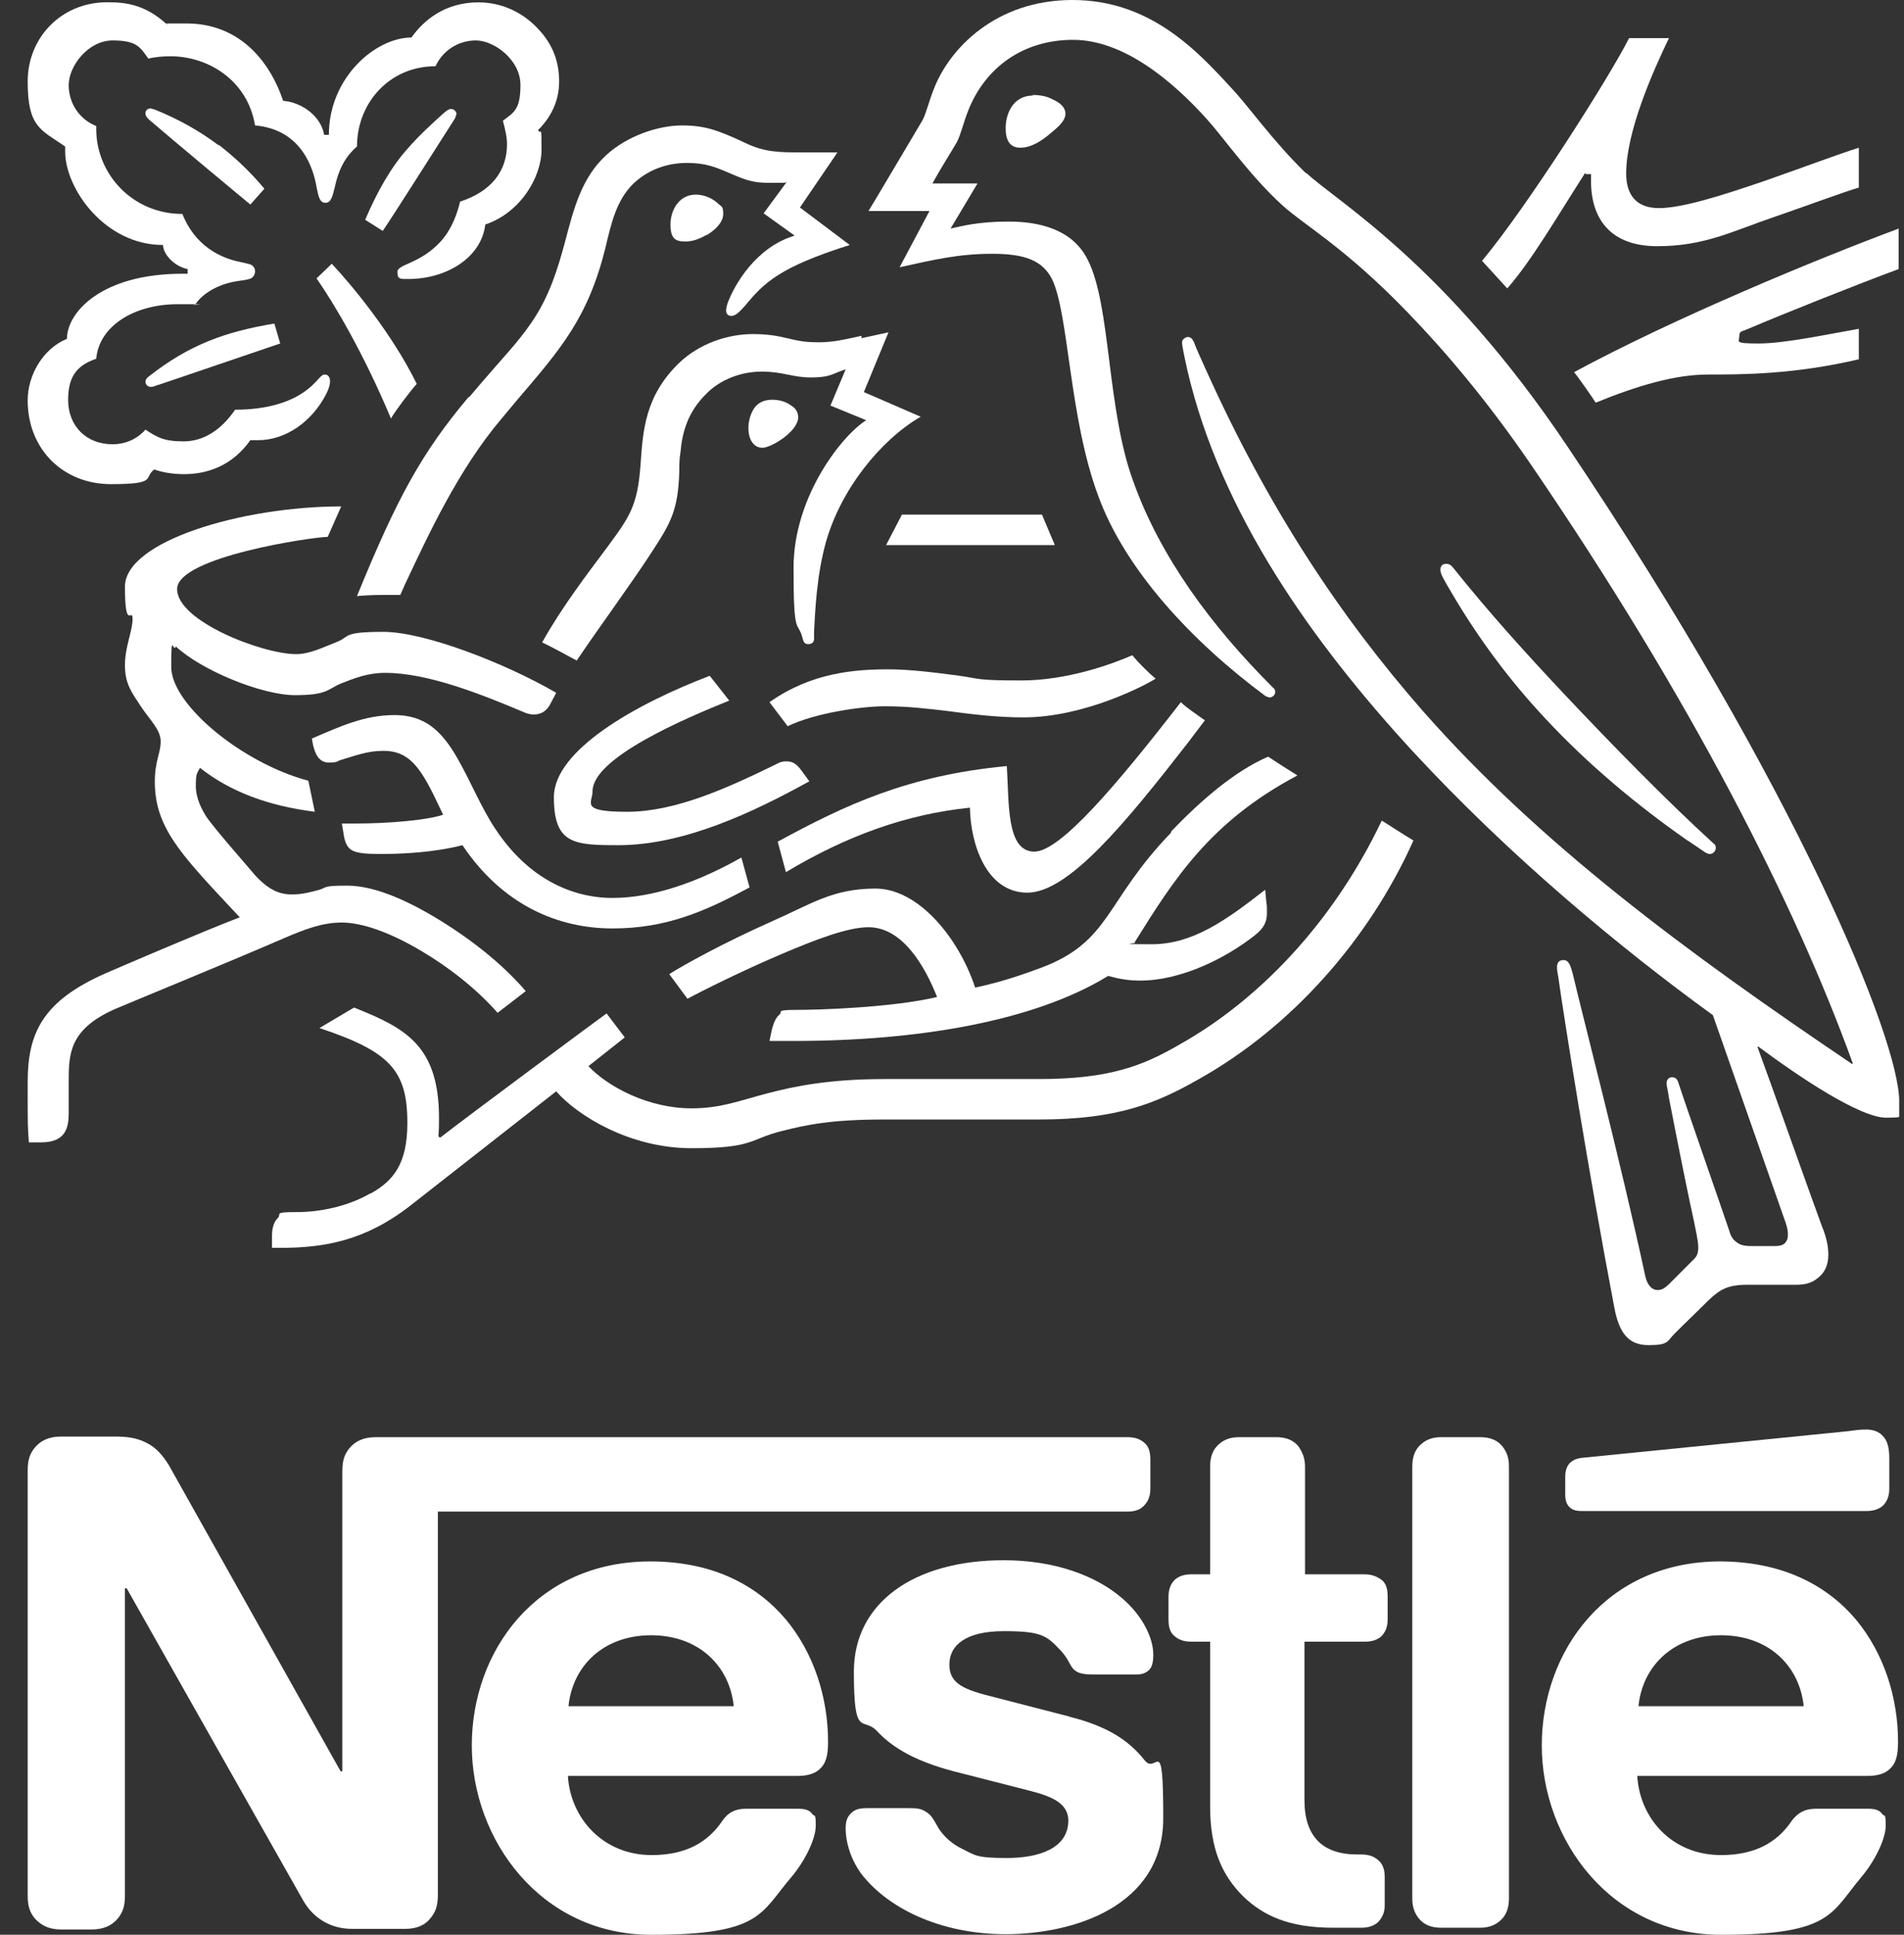 <svg width="63" height="64" viewBox="0 0 63 64" fill="none" xmlns="http://www.w3.org/2000/svg">
<rect x="0" y="0" width="63" height="64" fill="#333333" stroke="none"/>
<g clip-path="url(#clip0_8681_1210)">
<path d="M38.742 27.551C36.551 29.819 36.764 31.138 34.457 32.01C33.875 32.224 33.177 32.475 32.266 32.669C31.723 31.021 30.385 29.393 28.97 29.393C27.555 29.393 26.857 29.897 25.538 30.479C24.007 31.157 22.591 31.933 22.145 32.224L22.747 33.038C23.212 32.786 24.53 32.127 25.849 31.564C26.992 31.08 28.04 30.672 28.737 30.672C29.862 30.672 30.599 31.952 31.006 32.98C29.532 33.329 27.109 33.406 26.372 33.406C25.635 33.406 25.907 33.464 25.791 33.561C25.674 33.658 25.597 33.833 25.538 34.065L25.461 34.434H26.256C30.347 34.434 34.205 33.794 36.667 32.282C37.016 32.379 37.326 32.437 37.714 32.437C39.13 32.437 40.603 31.661 41.514 30.944C41.844 30.692 41.921 30.459 41.921 30.207C41.921 29.955 41.921 29.974 41.902 29.858L41.863 29.432C40.545 30.459 39.459 31.235 38.102 31.235C36.745 31.235 37.695 31.215 37.54 31.177C38.858 29.063 40.041 27.183 42.929 25.651C42.619 25.457 42.193 25.186 41.96 25.03C40.836 25.515 39.711 26.504 38.761 27.493L38.742 27.551Z" fill="#fff"/>
<path d="M34.225 28.171C33.295 28.171 33.392 26.581 33.314 25.341C30.038 25.651 27.982 26.62 25.733 27.842L26.005 28.85C28.041 27.628 30.018 26.93 32.093 26.717C32.112 27.919 32.636 29.528 33.993 29.528C35.35 29.528 37.23 27.241 39.324 24.546L39.867 23.828C39.577 23.615 39.266 23.421 39.072 23.227C36.94 25.98 35.078 28.171 34.225 28.171Z" fill="#fff"/>
<path d="M28.506 11.109C27.963 11.226 27.575 11.322 27.11 11.322C26.645 11.322 26.451 11.284 26.044 11.187C25.733 11.109 25.384 11.051 24.919 11.051C24.047 11.051 23.136 11.381 22.496 11.982C21.332 13.087 21.274 14.27 21.197 15.336C21.1 16.751 20.828 17.1 20.072 18.128C19.452 18.961 18.599 20.067 17.939 21.249C18.153 21.346 18.831 21.715 19.083 21.85C19.84 20.726 20.886 19.31 21.565 18.263C22.185 17.313 22.438 16.887 22.476 15.607C22.476 15.394 22.476 15.181 22.515 14.967C22.573 14.308 22.748 13.63 23.387 13.009C23.853 12.544 24.531 12.292 25.21 12.292C25.889 12.292 26.238 12.486 26.819 12.486C27.401 12.486 27.517 12.389 27.769 12.292L27.983 12.214L27.478 13.416L28.661 13.901C27.905 14.366 26.257 16.383 26.257 18.787C26.257 21.191 26.393 20.454 26.567 21.152C26.587 21.23 26.625 21.307 26.742 21.307C26.858 21.307 26.936 21.249 26.936 21.133V20.881C26.974 20.144 27.032 19 27.323 17.953C27.808 16.208 29.126 14.56 30.464 13.785L28.584 12.97L29.398 10.993L28.506 11.187V11.109Z" fill="#fff"/>
<path d="M34.187 3.161C33.469 3.161 33.275 3.839 33.275 4.227C33.275 4.615 33.392 4.886 33.76 4.886C34.129 4.886 34.477 4.654 34.768 4.402C35.059 4.169 35.253 3.975 35.253 3.762C35.253 3.549 35.078 3.393 34.807 3.277C34.633 3.18 34.4 3.141 34.148 3.141L34.187 3.161Z" fill="#fff"/>
<path d="M29.843 17.023L29.319 18.032H34.903L34.477 17.023H29.843Z" fill="#fff"/>
<path d="M23.387 7.775C23.677 7.601 23.93 7.349 23.93 7.077C23.93 6.806 23.871 6.845 23.755 6.728C23.542 6.534 23.27 6.438 23.018 6.438C22.475 6.438 22.185 6.942 22.185 7.426C22.185 7.911 22.359 7.989 22.689 7.989C22.902 7.989 23.135 7.911 23.367 7.775H23.387Z" fill="#fff"/>
<path d="M55.843 27.803L56.386 28.171C56.463 28.229 56.522 28.249 56.58 28.249C56.696 28.249 56.773 28.132 56.773 28.055C56.773 27.977 56.754 27.939 56.696 27.9C55.106 26.446 53.381 24.681 51.771 22.975C50.511 21.637 49.232 20.222 48.088 18.787C48.01 18.69 47.952 18.652 47.855 18.652C47.719 18.652 47.661 18.729 47.661 18.846C47.661 19.001 47.778 19.175 48.049 19.64C48.883 21.056 49.91 22.471 51.17 23.809C52.528 25.263 54.137 26.62 55.862 27.822L55.843 27.803Z" fill="#fff"/>
<path d="M48.98 47.54H47.681C47.351 47.54 47.118 47.656 46.944 47.85C46.808 48.005 46.73 48.218 46.73 48.509V62.798C46.73 63.089 46.808 63.283 46.944 63.457C47.099 63.651 47.331 63.768 47.681 63.768H48.98C49.309 63.768 49.542 63.651 49.716 63.457C49.852 63.302 49.929 63.089 49.929 62.798V48.509C49.929 48.218 49.852 48.025 49.716 47.85C49.561 47.656 49.328 47.54 48.98 47.54Z" fill="#fff"/>
<path d="M26.411 13.804C26.411 13.669 26.352 13.514 26.178 13.416C26.003 13.281 25.771 13.223 25.558 13.223C25.092 13.223 24.918 13.494 24.821 13.785C24.782 13.921 24.763 14.037 24.763 14.153C24.763 14.541 24.937 14.812 25.228 14.812C25.519 14.812 26.411 14.27 26.411 13.804Z" fill="#fff"/>
<path d="M11.308 27.222L11.386 27.687C11.425 27.881 11.502 28.055 11.657 28.133C11.851 28.23 12.142 28.249 12.627 28.249C13.867 28.249 14.779 28.094 15.302 27.958C16.64 29.955 18.482 30.712 20.265 30.712C22.049 30.712 23.329 30.149 24.802 29.354L24.531 28.366C23.096 29.18 21.603 29.703 20.265 29.703C18.928 29.703 17.474 29.064 16.388 27.416C15.922 26.718 15.573 25.845 15.128 25.07C14.604 24.158 14.042 23.654 13.053 23.654C12.064 23.654 11.269 24.023 10.319 24.43L10.358 24.643C10.436 24.973 10.571 25.225 10.882 25.225C11.192 25.225 11.172 25.167 11.25 25.147C11.773 24.992 12.161 24.837 12.685 24.837C13.499 24.837 13.887 25.322 14.449 26.504L14.662 26.95C14.1 27.144 12.762 27.241 11.773 27.241H11.308V27.222Z" fill="#fff"/>
<path d="M56.928 51.65C53.147 51.65 51.015 54.617 51.015 57.738C51.015 60.86 53.302 64.001 56.947 64.001C60.592 64.001 60.573 63.303 61.581 62.101C62.027 61.577 62.395 60.84 62.395 60.394C62.395 59.949 62.357 60.104 62.279 60.007C62.202 59.89 62.066 59.832 61.833 59.832H60.069C59.72 59.832 59.487 59.968 59.293 60.22C58.789 60.976 58.033 61.364 56.947 61.364C55.299 61.364 54.252 60.123 54.175 58.746H61.794C62.124 58.746 62.376 58.669 62.531 58.514C62.725 58.339 62.803 58.087 62.803 57.622C62.803 56.187 62.357 54.714 61.407 53.57C60.437 52.426 58.964 51.65 56.889 51.65H56.928ZM54.214 56.439C54.349 55.102 55.377 54.093 56.947 54.093C58.518 54.093 59.545 55.102 59.681 56.439H54.214Z" fill="#fff"/>
<path d="M52.47 5.759H52.644C52.644 5.837 52.644 5.914 52.644 5.992C52.644 7.233 53.284 8.144 54.835 8.144C56.386 8.144 57.297 7.659 58.713 7.174C59.895 6.767 60.981 6.36 61.505 6.205V4.887C60.884 5.08 59.643 5.546 58.364 5.992C57.007 6.457 55.669 6.884 54.893 6.884C54.118 6.884 53.807 6.418 53.807 5.74C53.807 4.363 54.68 2.385 55.223 1.261H53.904C53.226 2.599 50.512 6.864 49.038 8.628L49.872 9.54C50.647 8.667 51.52 7.174 52.45 5.72L52.47 5.759Z" fill="#fff"/>
<path d="M43.221 5.739C42.116 4.673 41.282 3.47 40.739 2.908C39.557 1.609 38.006 0 35.485 0C32.965 0 31.414 1.59 30.89 2.966C30.735 3.354 30.619 3.839 30.503 4.013C30.27 4.401 29.184 6.243 28.738 6.98H30.755L29.766 8.841C30.91 8.589 31.724 8.395 32.829 8.395C33.934 8.395 34.496 8.628 34.807 9.229C35.369 10.373 35.369 13.804 36.338 16.402C37.23 18.845 39.421 21.21 41.883 23.033L42 23.072C42.116 23.072 42.194 22.975 42.194 22.897C42.194 22.82 42.174 22.781 42.116 22.742C40.061 20.687 38.394 18.419 37.502 15.937C36.61 13.514 36.765 10.101 35.989 8.589C35.485 7.581 34.38 7.329 33.372 7.329C32.364 7.329 31.802 7.484 31.453 7.561L32.344 6.068H30.852C31.162 5.506 31.491 5.002 31.666 4.692C31.802 4.42 31.86 4.11 32.034 3.664C32.596 2.23 33.857 1.318 35.505 1.318C37.153 1.318 38.762 2.637 39.945 3.955C40.487 4.556 41.379 5.836 42.426 6.786C43.144 7.445 44.481 8.162 46.575 10.334C47.777 11.575 49.173 13.203 50.647 15.355C55.92 23.072 59.391 29.877 61.31 35.189H61.272C55.727 31.447 50.938 27.899 47.079 23.518C44.346 20.396 41.961 16.809 39.886 12.195C39.751 11.885 39.615 11.614 39.499 11.303C39.441 11.187 39.382 11.148 39.305 11.148C39.227 11.148 39.111 11.226 39.111 11.323C39.111 11.42 39.169 11.71 39.285 12.234C40.391 17.003 43.454 21.269 46.711 24.817C49.968 28.345 53.652 31.389 56.676 33.58L59.042 40.327C59.1 40.482 59.158 40.657 59.158 40.831C59.158 41.006 59.119 41.044 59.061 41.122C59.003 41.18 58.906 41.219 58.712 41.219H57.995C57.685 41.219 57.568 41.18 57.452 41.083C57.336 41.006 57.258 40.87 57.219 40.715C57.006 40.075 55.765 36.527 55.533 35.81C55.494 35.674 55.416 35.635 55.319 35.635C55.222 35.635 55.145 35.713 55.145 35.829C55.145 35.946 55.184 36.023 55.222 36.314C55.533 37.923 55.901 39.745 56.056 40.424C56.114 40.734 56.192 41.044 56.192 41.258C56.192 41.471 56.153 41.568 55.978 41.723L55.242 42.46C55.067 42.634 54.97 42.673 54.835 42.673C54.699 42.673 54.524 42.557 54.447 42.247C53.613 38.369 52.353 33.561 52.043 32.223C51.965 31.932 51.907 31.758 51.733 31.758C51.558 31.758 51.519 31.874 51.519 31.99C51.519 32.107 51.539 32.204 51.558 32.3C51.752 33.677 52.547 38.699 53.419 43.274C53.574 44.069 53.865 44.496 54.544 44.496C55.222 44.496 55.145 44.379 55.416 44.108C55.862 43.662 55.998 43.546 56.521 43.022C56.909 42.654 57.161 42.499 57.82 42.499H59.43C59.817 42.499 60.011 42.402 60.205 42.227C60.38 42.072 60.496 41.839 60.496 41.51C60.496 41.18 60.418 40.889 60.283 40.56C59.876 39.455 58.538 35.674 58.15 34.627H58.189C59.546 35.635 61.543 36.973 62.415 36.973C63.288 36.973 62.842 36.857 62.842 36.43C62.842 34.414 59.507 26.154 51.868 14.774C47.797 8.705 44.229 6.669 43.221 5.719V5.739Z" fill="#fff"/>
<path d="M52.799 13.32C54.176 12.758 55.417 12.389 56.522 12.389C57.627 12.389 59.353 12.389 61.505 11.885V10.877C60.303 11.09 59.023 11.362 58.189 11.362C57.356 11.362 57.55 11.304 57.55 11.129C57.55 10.955 57.608 10.974 57.801 10.896C59.12 10.334 61.466 9.404 62.823 8.9V7.562C60.109 8.57 55.339 10.547 52.082 12.312C52.179 12.409 52.741 13.223 52.799 13.32Z" fill="#fff"/>
<path d="M15.495 13.145C13.964 14.968 13.149 16.441 11.812 19.718C12.025 19.698 12.354 19.679 12.703 19.679C13.052 19.679 13.014 19.679 13.246 19.679L13.401 19.33C14.158 17.721 15.166 15.53 16.6 13.843L17.085 13.262C18.559 11.536 19.45 10.528 20.032 8.201C20.226 7.368 20.4 6.631 20.943 6.088C21.447 5.603 22.087 5.39 22.727 5.39C23.367 5.39 23.677 5.526 24.259 5.778C24.802 6.01 24.995 6.049 25.558 6.049C26.12 6.049 25.887 6.049 26.023 6.03L25.267 7.057L26.294 7.794C24.995 8.182 24.297 9.442 24.084 10.004C24.045 10.121 24.026 10.198 24.026 10.276C24.026 10.353 24.065 10.45 24.201 10.45C24.336 10.45 24.453 10.334 24.646 10.121C25.286 9.345 25.79 8.841 28.117 8.104L26.469 6.864L27.71 5.041H26.547C25.81 5.041 25.306 5.041 24.666 4.731C23.793 4.324 23.347 4.149 22.572 4.149C21.796 4.149 20.769 4.479 20.051 5.138C19.237 5.894 18.985 6.902 18.694 8.007C18.462 8.86 18.19 9.791 17.589 10.664C17.085 11.4 16.697 11.749 15.534 13.126L15.495 13.145Z" fill="#fff"/>
<path d="M6.034 9.055C3.359 9.055 2.215 10.334 2.215 11.207C1.42 11.536 0.916 12.409 0.916 13.242C0.916 14.871 2.099 16.015 3.669 16.015C5.24 16.015 4.735 15.802 5.104 15.53C5.375 15.627 5.724 15.685 6.093 15.685C6.849 15.685 7.682 15.414 8.283 14.561C8.361 14.561 8.439 14.561 8.536 14.561C9.486 14.561 10.319 13.921 10.765 13.087C10.882 12.874 10.92 12.719 10.92 12.602C10.92 12.486 10.862 12.389 10.746 12.389C10.629 12.389 10.571 12.525 10.3 12.777C9.679 13.339 8.749 13.553 7.779 13.553C7.314 14.231 6.732 14.6 6.073 14.6C5.414 14.6 5.201 14.464 4.813 14.212C4.503 14.561 4.096 14.696 3.727 14.696C2.855 14.696 2.254 14.095 2.254 13.223C2.254 12.351 2.642 12.06 3.184 11.866C3.281 10.78 4.445 10.063 5.879 10.063C7.314 10.063 6.248 10.063 6.442 10.101C6.655 9.752 7.178 9.384 7.934 9.287C8.09 9.268 8.206 9.248 8.303 9.21C8.38 9.171 8.439 9.074 8.439 8.977C8.439 8.88 8.4 8.822 8.322 8.764C8.245 8.725 8.109 8.706 7.954 8.667C7.256 8.531 6.442 8.104 6.034 7.077C4.386 7.077 3.184 5.759 3.184 4.266V4.169C2.642 3.955 2.273 3.432 2.273 2.812C2.273 2.191 2.913 1.338 3.727 1.338C4.542 1.338 4.639 1.571 4.91 1.939C5.143 1.881 5.395 1.862 5.647 1.862C6.868 1.862 8.187 2.637 8.439 4.149C10.009 4.285 10.377 5.623 10.474 6.185C10.533 6.476 10.571 6.709 10.765 6.709C10.959 6.709 10.998 6.495 11.075 6.204C11.192 5.642 11.405 5.196 11.812 4.847C11.812 3.413 12.879 2.191 14.41 2.191C14.643 1.687 15.147 1.338 15.748 1.338C16.349 1.338 17.221 1.978 17.221 2.812C17.221 3.645 16.989 3.723 16.64 3.994C16.717 4.285 16.776 4.537 16.776 4.77C16.776 5.681 16.233 6.34 15.224 6.67C15.089 7.232 14.856 7.736 14.468 8.104C13.809 8.744 13.15 8.744 13.15 8.996C13.15 9.248 13.247 9.229 13.518 9.229C14.74 9.229 15.922 8.55 16.058 7.426C17.221 7.038 17.919 5.855 17.919 4.944C17.919 4.033 17.9 4.498 17.803 4.304C18.113 3.994 18.501 3.471 18.501 2.695C18.501 1.92 18.21 1.338 17.687 0.834C17.221 0.388 16.582 0.078 15.825 0.078C14.74 0.078 14.022 0.659 13.615 1.241C12.432 1.241 10.882 2.559 10.882 4.46H10.726C10.61 3.8 9.931 3.374 9.369 3.335C8.904 1.958 7.876 0.776 6.17 0.776C4.464 0.776 5.744 0.776 5.53 0.815C5.026 0.349 4.464 0.078 3.689 0.078C2.118 0 0.916 1.183 0.916 2.695C0.916 4.207 1.343 4.285 2.157 4.847V5.022C2.157 6.224 3.456 8.104 5.395 8.104C5.395 8.415 5.782 8.822 6.209 8.899V9.055H6.054H6.034Z" fill="#fff"/>
<path d="M35.407 56.788L32.925 56.148C31.898 55.896 31.413 55.702 31.413 55.062C31.413 54.423 31.956 53.957 33.216 53.957C34.476 53.957 34.632 54.112 35.078 54.578C35.446 54.965 35.368 55.159 35.659 55.314C35.834 55.392 36.028 55.392 36.338 55.392H37.578C37.772 55.392 37.908 55.353 38.025 55.237C38.121 55.14 38.16 54.985 38.16 54.733C38.16 54.17 37.792 53.434 37.133 52.872C36.26 52.115 34.884 51.611 33.216 51.611C30.23 51.611 28.253 53.027 28.253 55.295C28.253 57.563 28.544 56.749 29.028 57.273C29.591 57.874 30.386 58.281 31.549 58.591L34.05 59.231C34.728 59.405 35.349 59.619 35.349 60.22C35.349 61.15 34.36 61.461 33.313 61.461C32.266 61.461 32.266 61.364 31.82 61.15C31.51 60.995 31.258 60.782 31.064 60.491C30.909 60.239 30.851 60.045 30.599 59.909C30.444 59.812 30.269 59.812 30.017 59.812H28.66C28.369 59.812 28.233 59.89 28.117 60.026C28.001 60.161 27.981 60.317 27.981 60.491C27.981 60.918 28.137 61.48 28.485 61.965C29.319 63.07 31.045 63.981 33.274 63.981C35.504 63.981 38.49 63.07 38.49 60.142C38.49 57.215 38.276 58.746 37.869 58.223C37.346 57.563 36.629 57.098 35.388 56.788H35.407Z" fill="#fff"/>
<path d="M10.474 9.209C11.055 10.043 12.025 11.672 12.936 13.843C13.091 13.572 13.595 12.912 13.789 12.699C12.955 10.993 11.579 9.364 10.978 8.725L10.474 9.209Z" fill="#fff"/>
<path d="M37.462 21.676C36.803 21.967 35.31 22.509 33.798 22.509C32.285 22.509 32.441 22.451 31.743 22.354C30.89 22.238 30.075 22.141 29.397 22.141C28.253 22.141 26.837 22.257 25.461 23.227L26.062 24.022C26.993 23.576 28.524 23.363 29.28 23.363C30.037 23.363 30.676 23.44 31.335 23.518C32.072 23.615 32.945 23.731 33.856 23.731C35.911 23.731 37.928 22.645 38.238 22.451C37.986 22.238 37.675 21.928 37.481 21.695L37.462 21.676Z" fill="#fff"/>
<path d="M24.124 23.169L23.484 22.355C21.041 23.285 18.327 24.817 18.327 26.368C18.327 27.919 18.986 27.958 20.46 27.958C22.631 27.958 24.919 26.872 26.78 25.845L26.509 25.476C26.354 25.263 26.218 25.185 26.024 25.185C25.83 25.185 25.753 25.244 25.636 25.302C24.047 26.077 22.34 26.853 20.751 26.853C19.161 26.853 19.607 26.562 19.607 26.174C19.607 25.069 22.651 23.77 24.144 23.169H24.124Z" fill="#fff"/>
<path d="M45.159 52.077H43.181V48.509C43.181 48.218 43.084 48.025 42.968 47.85C42.813 47.656 42.581 47.54 42.231 47.54H40.991C40.661 47.54 40.428 47.656 40.254 47.85C40.118 48.005 40.041 48.218 40.041 48.509V52.077H39.42C39.188 52.077 39.013 52.135 38.877 52.251C38.742 52.387 38.664 52.561 38.664 52.813V53.569C38.664 53.841 38.722 54.015 38.877 54.132C39.013 54.248 39.188 54.306 39.42 54.306H40.041V59.754C40.041 61.15 40.428 62.023 41.126 62.721C41.785 63.361 42.639 63.768 44.112 63.768H45.043C45.275 63.768 45.45 63.709 45.586 63.593C45.721 63.457 45.818 63.283 45.818 63.031V62.081C45.818 61.829 45.741 61.635 45.586 61.519C45.45 61.402 45.275 61.344 45.043 61.344H44.907C44.325 61.344 43.918 61.189 43.647 60.937C43.317 60.627 43.162 60.161 43.162 59.541V54.306H45.159C45.392 54.306 45.566 54.248 45.702 54.132C45.838 53.996 45.915 53.822 45.915 53.569V52.813C45.915 52.542 45.857 52.367 45.702 52.251C45.566 52.154 45.392 52.077 45.159 52.077Z" fill="#fff"/>
<path d="M61.757 49.983C61.989 49.983 62.164 49.925 62.299 49.809C62.435 49.673 62.513 49.499 62.513 49.246V48.238C62.513 47.851 62.435 47.637 62.299 47.502C62.183 47.366 61.989 47.288 61.757 47.288C61.524 47.288 61.407 47.308 61.117 47.346L52.392 48.219C52.14 48.238 52.024 48.316 51.927 48.413C51.83 48.529 51.791 48.665 51.791 48.859V49.421C51.791 49.634 51.83 49.731 51.907 49.828C52.004 49.944 52.14 49.983 52.334 49.983H61.737H61.757Z" fill="#fff"/>
<path d="M12.257 39.475C11.52 39.901 10.609 40.095 9.814 40.095C9.019 40.095 9.33 40.153 9.194 40.289C9.058 40.425 9 40.618 9 40.89V41.278H9.271C10.726 41.278 12.083 41.045 13.576 39.882L18.403 36.101C19.101 36.896 20.827 37.982 22.882 37.982C24.937 37.982 24.782 37.691 25.848 37.419C26.682 37.206 27.496 37.032 29.261 37.032H34.379C36.996 37.032 38.276 36.489 39.672 35.694C42.716 33.988 45.294 31.099 46.768 27.803C46.38 27.57 46.031 27.338 45.721 27.144C44.073 30.595 41.591 33.115 39.032 34.55C37.83 35.248 36.725 35.694 34.379 35.694H29.28C27.457 35.694 26.314 35.927 25.422 36.159C24.452 36.411 23.851 36.663 22.882 36.663C21.447 36.663 20.109 35.946 19.47 35.267L20.672 34.317L20.071 33.523C19.722 33.775 15.456 36.935 14.564 37.633L14.506 37.594C14.526 37.381 14.526 37.187 14.526 36.993C14.526 34.589 13.421 34.007 11.714 33.329L10.57 34.007C12.897 34.783 13.479 35.403 13.479 37.148C13.479 38.525 12.994 39.068 12.277 39.475H12.257Z" fill="#fff"/>
<path d="M1.362 37.788C2.176 37.788 2.273 37.303 2.273 36.819C2.273 36.334 2.273 36.14 2.273 35.752C2.273 34.841 2.312 34.046 3.785 33.387C4.367 33.135 7.275 31.952 9.427 31.022C10.067 30.75 10.649 30.517 11.308 30.517C11.967 30.517 12.879 30.828 13.925 31.448C14.817 31.972 15.748 32.689 16.465 33.503L17.396 32.786C16.601 31.855 15.496 31.002 14.391 30.343C13.286 29.684 12.297 29.296 11.482 29.296C10.668 29.296 10.823 29.354 10.571 29.432C10.28 29.509 10.009 29.587 9.66 29.587C9.311 29.587 8.923 29.49 8.419 28.928C8.245 28.714 7.062 27.377 6.81 26.989C6.694 26.795 6.48 26.427 6.48 26C6.48 25.573 6.519 25.593 6.616 25.399C7.624 26.194 8.885 26.659 10.416 26.853L10.203 25.826C8.012 25.244 5.666 23.305 5.666 22.064C5.666 20.823 5.724 21.618 5.821 21.386C6.674 22.181 8.671 22.995 9.757 22.995C10.843 22.995 10.823 22.801 11.289 22.607C11.735 22.433 12.161 22.258 12.743 22.258C14.139 22.258 15.864 22.937 17.377 23.577C17.473 23.615 17.57 23.635 17.667 23.635C17.9 23.635 18.094 23.518 18.21 23.286L18.404 22.917C16.737 21.948 14.061 20.901 12.685 20.901C11.308 20.901 11.599 21.056 11.153 21.231C10.668 21.424 10.242 21.638 9.796 21.638C8.691 21.638 5.86 20.552 5.86 19.486C5.86 18.419 10.358 17.76 10.843 17.76L11.289 16.752C8.031 16.752 4.134 17.896 4.134 19.408C4.134 20.92 4.386 20.067 4.386 20.474C4.386 20.882 4.134 21.386 4.134 22.006C4.134 22.627 4.367 22.917 4.658 23.363C4.968 23.829 5.317 24.139 5.317 24.527C5.317 24.914 5.123 25.166 5.123 25.864C5.123 27.338 5.957 28.23 7.605 29.994L7.934 30.343C6.577 30.866 4.057 31.952 3.475 32.204C1.42 33.115 0.916 34.162 0.916 35.791C0.916 37.42 0.916 37.148 0.955 37.788H1.343H1.362Z" fill="#fff"/>
<path d="M15.107 3.781C15.107 3.703 15.03 3.606 14.933 3.606C14.836 3.606 14.778 3.664 14.681 3.742C14.274 4.11 13.886 4.459 13.498 4.905C12.936 5.526 12.471 6.359 12.083 7.271L12.665 7.639C13.072 7.038 14.371 4.983 15.03 3.955C15.069 3.897 15.088 3.839 15.088 3.8L15.107 3.781Z" fill="#fff"/>
<path d="M37.85 49.808C37.986 49.672 38.063 49.498 38.063 49.246V48.276C38.063 48.024 38.005 47.831 37.85 47.714C37.715 47.598 37.54 47.54 37.307 47.54H12.432C12.025 47.54 11.754 47.675 11.56 47.908C11.405 48.102 11.327 48.296 11.327 48.664V58.591H11.269C11.269 58.591 5.841 48.916 5.589 48.47C5.395 48.16 5.201 47.927 4.929 47.772C4.658 47.617 4.367 47.52 3.824 47.52H2.021C1.614 47.52 1.343 47.656 1.149 47.889C0.994 48.083 0.916 48.276 0.916 48.645V62.701C0.916 63.069 0.994 63.263 1.149 63.457C1.343 63.67 1.595 63.826 2.021 63.826H3.029C3.436 63.826 3.708 63.69 3.902 63.457C4.057 63.263 4.134 63.069 4.134 62.701V52.542H4.193C4.193 52.542 9.835 62.527 10.048 62.895C10.358 63.419 10.901 63.806 11.657 63.806H13.402C13.809 63.806 14.081 63.67 14.255 63.438C14.41 63.244 14.488 63.05 14.488 62.682V50.002H37.307C37.54 50.002 37.715 49.944 37.831 49.827L37.85 49.808Z" fill="#fff"/>
<path d="M21.525 51.65C17.744 51.65 15.611 54.617 15.611 57.738C15.611 60.86 17.899 64.001 21.544 64.001C25.189 64.001 25.15 63.303 26.178 62.101C26.624 61.577 26.992 60.84 26.992 60.394C26.992 59.949 26.953 60.104 26.876 60.007C26.798 59.89 26.663 59.832 26.43 59.832H24.666C24.317 59.832 24.084 59.968 23.909 60.22C23.405 60.976 22.649 61.364 21.564 61.364C19.935 61.364 18.869 60.123 18.791 58.746H26.391C26.721 58.746 26.973 58.669 27.128 58.514C27.322 58.339 27.399 58.087 27.399 57.622C27.399 56.187 26.953 54.714 26.003 53.57C25.034 52.426 23.58 51.65 21.505 51.65H21.525ZM18.81 56.439C18.946 55.102 19.974 54.093 21.544 54.093C23.114 54.093 24.142 55.102 24.278 56.439H18.81Z" fill="#fff"/>
<path d="M4.812 12.623C4.812 12.7 4.871 12.797 4.987 12.797C5.103 12.797 5.123 12.758 5.278 12.72L9.272 11.362L9.078 10.703C7.449 10.975 6.267 11.401 4.929 12.448C4.851 12.506 4.812 12.564 4.812 12.642V12.623Z" fill="#fff"/>
<path d="M7.236 4.808C6.616 4.343 5.937 3.955 5.123 3.625L4.987 3.587C4.871 3.587 4.812 3.664 4.812 3.742C4.812 3.819 4.832 3.858 4.929 3.955C5.879 4.769 7.721 6.301 8.283 6.766L8.748 6.243C8.264 5.661 7.759 5.196 7.236 4.789V4.808Z" fill="#fff"/>
</g>
<defs>
<clipPath id="clip0_8681_1210">
<rect width="61.925" height="64" fill="white" transform="translate(0.916)"/>
</clipPath>
</defs>
</svg>
